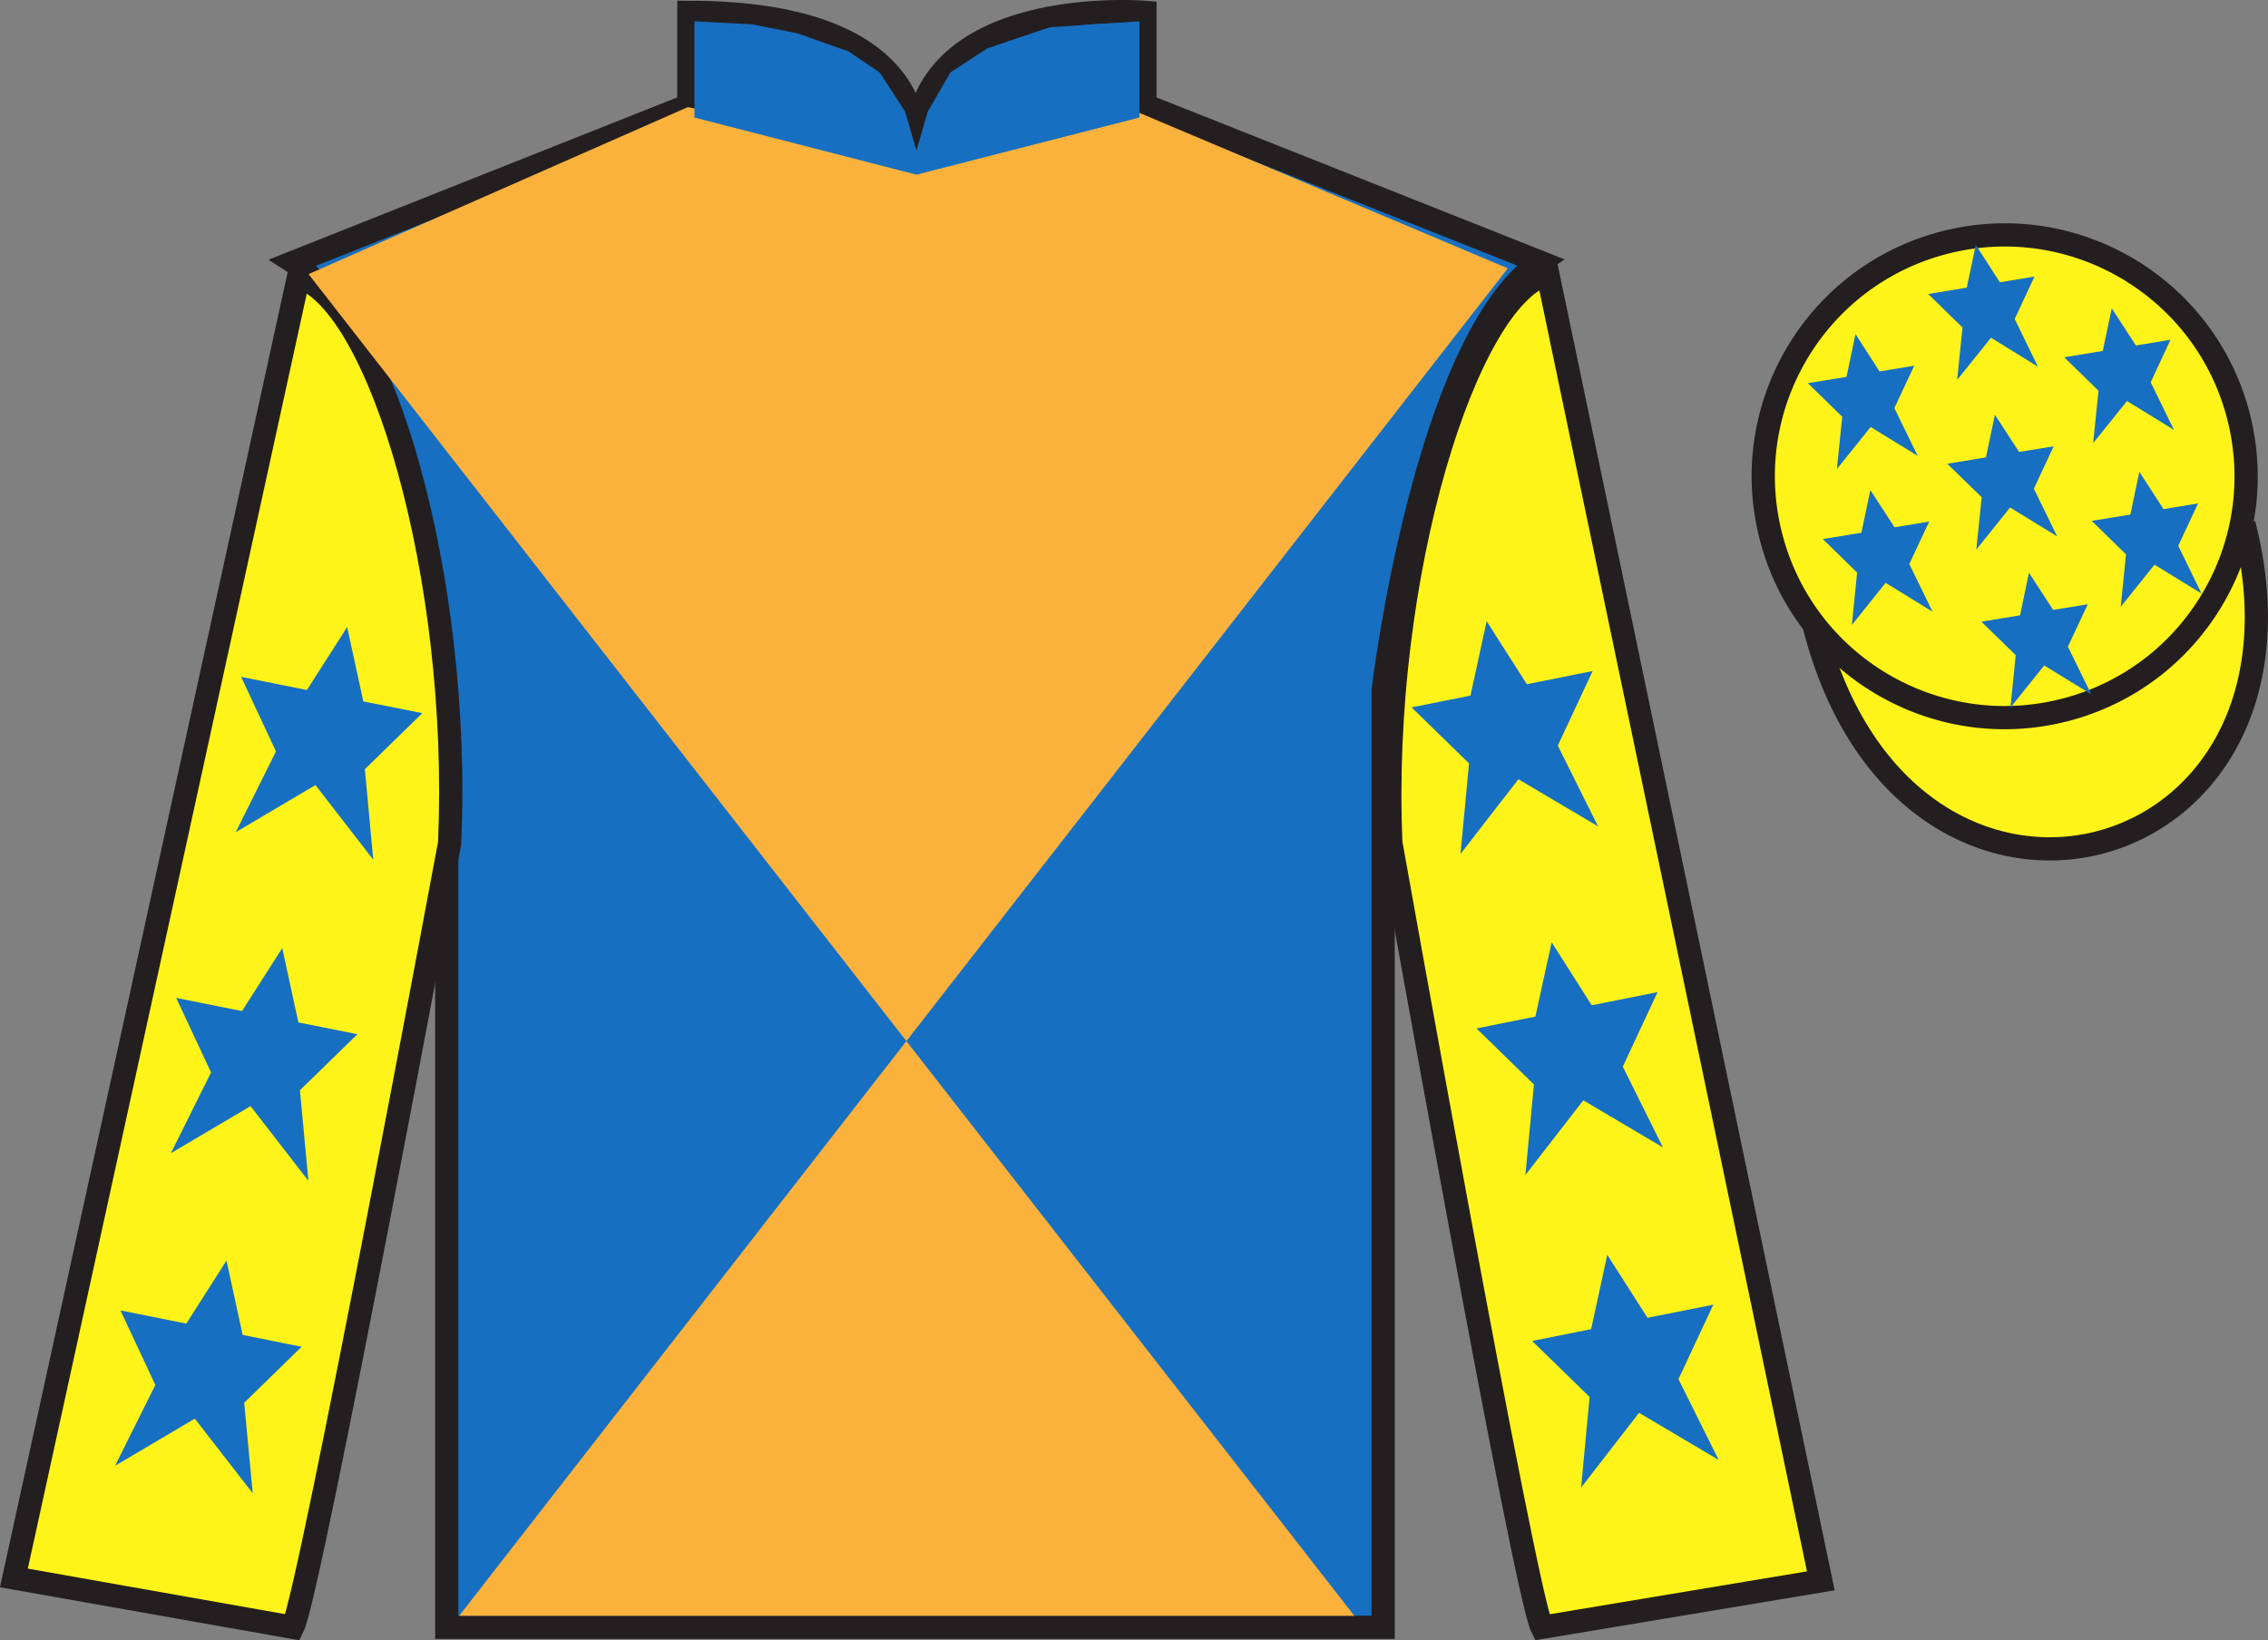 <?xml version="1.0" encoding="UTF-8"?>
<svg xmlns="http://www.w3.org/2000/svg" xmlns:xlink="http://www.w3.org/1999/xlink" width="97.59pt" height="70.59pt" viewBox="0 0 97.59 70.59" version="1.1">
<rect x="0" y="0" width="97.59" height="70.59" fill="#808080" stroke="none"/>
<defs>
<clipPath id="clip1">
  <path d="M 0 0 L 0 70.59 L 97.59 70.59 L 97.59 0 L 0 0 Z M 0 0 "/>
</clipPath>
</defs>
<g id="surface0">
<g clip-path="url(#clip1)" clip-rule="nonzero">
<path style=" stroke:none;fill-rule:nonzero;fill:rgb(9.02%,43.529%,75.491%);fill-opacity:1;" d="M 12.641 11.281 C 12.641 11.281 17.723 14.531 19.223 29.867 C 19.223 29.867 19.223 44.867 19.223 70.031 L 59.516 70.031 L 59.516 29.699 C 59.516 29.699 61.309 14.699 66.266 11.281 L 49.266 4.531 L 49.266 0.531 C 49.266 0.531 39.379 -0.301 39.379 6.531 C 39.379 6.531 40.391 0.531 29.641 0.531 L 29.641 4.531 L 12.641 11.281 "/>
<path style="fill:none;stroke-width:10;stroke-linecap:butt;stroke-linejoin:miter;stroke:rgb(13.73%,12.16%,12.549%);stroke-opacity:1;stroke-miterlimit:4;" d="M 126.406 593.087 C 126.406 593.087 177.227 560.587 192.227 407.228 C 192.227 407.228 192.227 257.228 192.227 5.588 L 595.156 5.588 L 595.156 408.908 C 595.156 408.908 613.086 558.908 662.656 593.087 L 492.656 660.587 L 492.656 700.587 C 492.656 700.587 393.789 708.908 393.789 640.587 C 393.789 640.587 403.906 700.587 296.406 700.587 L 296.406 660.587 L 126.406 593.087 Z M 126.406 593.087 " transform="matrix(0.1,0,0,-0.1,0,70.59)"/>
<path style=" stroke:none;fill-rule:nonzero;fill:rgb(100%,95.41%,10.001%);fill-opacity:1;" d="M 12.598 70.031 C 13.348 68.531 19.348 36.281 19.348 36.281 C 19.848 24.781 16.348 13.031 12.848 11.906 L 0.598 67.906 L 12.598 70.031 "/>
<path style="fill:none;stroke-width:10;stroke-linecap:butt;stroke-linejoin:miter;stroke:rgb(13.73%,12.16%,12.549%);stroke-opacity:1;stroke-miterlimit:4;" d="M 125.977 5.588 C 133.477 20.587 193.477 343.087 193.477 343.087 C 198.477 458.087 163.477 575.587 128.477 586.837 L 5.977 26.837 L 125.977 5.588 Z M 125.977 5.588 " transform="matrix(0.1,0,0,-0.1,0,70.59)"/>
<path style=" stroke:none;fill-rule:nonzero;fill:rgb(100%,95.41%,10.001%);fill-opacity:1;" d="M 78.348 68.031 L 66.598 11.781 C 63.098 12.781 59.348 24.781 59.848 36.281 C 59.848 36.281 65.598 68.531 66.348 70.031 L 78.348 68.031 "/>
<path style="fill:none;stroke-width:10;stroke-linecap:butt;stroke-linejoin:miter;stroke:rgb(13.73%,12.16%,12.549%);stroke-opacity:1;stroke-miterlimit:4;" d="M 783.477 25.587 L 665.977 588.087 C 630.977 578.087 593.477 458.087 598.477 343.087 C 598.477 343.087 655.977 20.587 663.477 5.588 L 783.477 25.587 Z M 783.477 25.587 " transform="matrix(0.1,0,0,-0.1,0,70.59)"/>
<path style=" stroke:none;fill-rule:nonzero;fill:rgb(97.855%,69.792%,23.972%);fill-opacity:1;" d="M 64.879 11.547 L 19.758 69.535 L 58.277 69.535 L 13.277 11.797 L 29.598 4.609 L 38.945 6.594 L 48.438 4.609 L 64.879 11.547 "/>
<path style="fill-rule:nonzero;fill:rgb(100%,95.41%,10.001%);fill-opacity:1;stroke-width:10;stroke-linecap:butt;stroke-linejoin:miter;stroke:rgb(13.73%,12.16%,12.549%);stroke-opacity:1;stroke-miterlimit:4;" d="M 780.664 436.486 C 820.391 280.861 1004.336 328.439 965.547 480.431 " transform="matrix(0.1,0,0,-0.1,0,70.59)"/>
<path style=" stroke:none;fill-rule:nonzero;fill:rgb(100%,95.41%,10.001%);fill-opacity:1;" d="M 88.828 30.559 C 94.387 29.141 97.742 23.488 96.324 17.93 C 94.906 12.371 89.25 9.016 83.691 10.434 C 78.133 11.852 74.777 17.508 76.195 23.066 C 77.613 28.621 83.27 31.977 88.828 30.559 "/>
<path style="fill:none;stroke-width:10;stroke-linecap:butt;stroke-linejoin:miter;stroke:rgb(13.73%,12.16%,12.549%);stroke-opacity:1;stroke-miterlimit:4;" d="M 888.281 400.314 C 943.867 414.494 977.422 471.017 963.242 526.603 C 949.062 582.189 892.5 615.744 836.914 601.564 C 781.328 587.384 747.773 530.822 761.953 475.236 C 776.133 419.689 832.695 386.134 888.281 400.314 Z M 888.281 400.314 " transform="matrix(0.1,0,0,-0.1,0,70.59)"/>
<path style=" stroke:none;fill-rule:nonzero;fill:rgb(9.02%,43.529%,75.491%);fill-opacity:1;" d="M 29.883 0.918 L 32.359 1.047 L 34.312 1.434 L 36.508 2.211 L 37.848 3.117 L 38.945 4.797 L 39.434 6.48 L 39.922 4.797 L 40.898 3.117 L 42.484 2.082 L 45.164 1.176 L 49.027 0.918 L 49.027 5.059 L 39.434 7.516 L 29.883 5.059 L 29.883 0.918 "/>
<path style=" stroke:none;fill-rule:nonzero;fill:rgb(9.02%,43.529%,75.491%);fill-opacity:1;" d="M 12.145 40.801 L 10.414 43.512 L 7.582 42.945 L 9.082 46.152 L 7.352 49.629 L 10.781 47.602 L 13.27 50.816 L 12.906 46.918 L 15.379 44.508 L 12.84 44 L 12.145 40.801 "/>
<path style=" stroke:none;fill-rule:nonzero;fill:rgb(9.02%,43.529%,75.491%);fill-opacity:1;" d="M 9.746 54.25 L 8.016 56.961 L 5.184 56.395 L 6.684 59.602 L 4.953 63.078 L 8.383 61.051 L 10.875 64.266 L 10.508 60.367 L 12.98 57.957 L 10.441 57.449 L 9.746 54.25 "/>
<path style=" stroke:none;fill-rule:nonzero;fill:rgb(9.02%,43.529%,75.491%);fill-opacity:1;" d="M 14.938 26.984 L 13.207 29.695 L 10.375 29.129 L 11.875 32.336 L 10.145 35.812 L 13.574 33.785 L 16.062 37 L 15.699 33.102 L 18.172 30.691 L 15.633 30.184 L 14.938 26.984 "/>
<path style=" stroke:none;fill-rule:nonzero;fill:rgb(9.02%,43.529%,75.491%);fill-opacity:1;" d="M 66.766 40.551 L 68.492 43.262 L 71.324 42.695 L 69.828 45.902 L 71.555 49.379 L 68.129 47.352 L 65.637 50.566 L 66.004 46.668 L 63.531 44.258 L 66.066 43.75 L 66.766 40.551 "/>
<path style=" stroke:none;fill-rule:nonzero;fill:rgb(9.02%,43.529%,75.491%);fill-opacity:1;" d="M 69.16 54 L 70.891 56.711 L 73.723 56.145 L 72.223 59.352 L 73.953 62.828 L 70.527 60.801 L 68.035 64.016 L 68.398 60.117 L 65.926 57.707 L 68.465 57.199 L 69.16 54 "/>
<path style=" stroke:none;fill-rule:nonzero;fill:rgb(9.02%,43.529%,75.491%);fill-opacity:1;" d="M 63.969 26.734 L 65.699 29.445 L 68.531 28.879 L 67.031 32.086 L 68.762 35.562 L 65.336 33.535 L 62.844 36.75 L 63.211 32.852 L 60.738 30.441 L 63.273 29.934 L 63.969 26.734 "/>
<path style=" stroke:none;fill-rule:nonzero;fill:rgb(9.02%,43.529%,75.491%);fill-opacity:1;" d="M 87.305 24.645 L 86.922 26.48 L 85.258 26.754 L 86.734 28.195 L 86.508 30.449 L 87.961 28.637 L 89.984 29.879 L 88.98 27.828 L 89.836 26.004 L 88.344 26.246 L 87.305 24.645 "/>
<path style=" stroke:none;fill-rule:nonzero;fill:rgb(9.02%,43.529%,75.491%);fill-opacity:1;" d="M 90.867 13.266 L 90.48 15.102 L 88.82 15.375 L 90.297 16.816 L 90.066 19.07 L 91.523 17.258 L 93.543 18.5 L 92.543 16.449 L 93.395 14.621 L 91.906 14.867 L 90.867 13.266 "/>
<path style=" stroke:none;fill-rule:nonzero;fill:rgb(9.02%,43.529%,75.491%);fill-opacity:1;" d="M 92.055 20.305 L 91.668 22.145 L 90.004 22.414 L 91.48 23.859 L 91.254 26.113 L 92.707 24.301 L 94.73 25.543 L 93.727 23.488 L 94.582 21.664 L 93.094 21.91 L 92.055 20.305 "/>
<path style=" stroke:none;fill-rule:nonzero;fill:rgb(9.02%,43.529%,75.491%);fill-opacity:1;" d="M 79.84 14.379 L 79.453 16.219 L 77.789 16.488 L 79.27 17.934 L 79.039 20.188 L 80.492 18.375 L 82.516 19.617 L 81.512 17.562 L 82.367 15.738 L 80.875 15.984 L 79.84 14.379 "/>
<path style=" stroke:none;fill-rule:nonzero;fill:rgb(9.02%,43.529%,75.491%);fill-opacity:1;" d="M 85.84 17.848 L 85.453 19.684 L 83.789 19.957 L 85.27 21.398 L 85.039 23.652 L 86.492 21.84 L 88.516 23.082 L 87.516 21.031 L 88.367 19.207 L 86.879 19.449 L 85.84 17.848 "/>
<path style=" stroke:none;fill-rule:nonzero;fill:rgb(9.02%,43.529%,75.491%);fill-opacity:1;" d="M 80.48 21.09 L 80.094 22.926 L 78.434 23.199 L 79.91 24.641 L 79.684 26.895 L 81.137 25.082 L 83.156 26.324 L 82.156 24.273 L 83.012 22.445 L 81.52 22.691 L 80.48 21.09 "/>
<path style=" stroke:none;fill-rule:nonzero;fill:rgb(9.02%,43.529%,75.491%);fill-opacity:1;" d="M 85.016 10.543 L 84.629 12.379 L 82.969 12.652 L 84.445 14.094 L 84.215 16.348 L 85.672 14.535 L 87.691 15.781 L 86.691 13.727 L 87.543 11.902 L 86.055 12.148 L 85.016 10.543 "/>
</g>
</g>
</svg>
